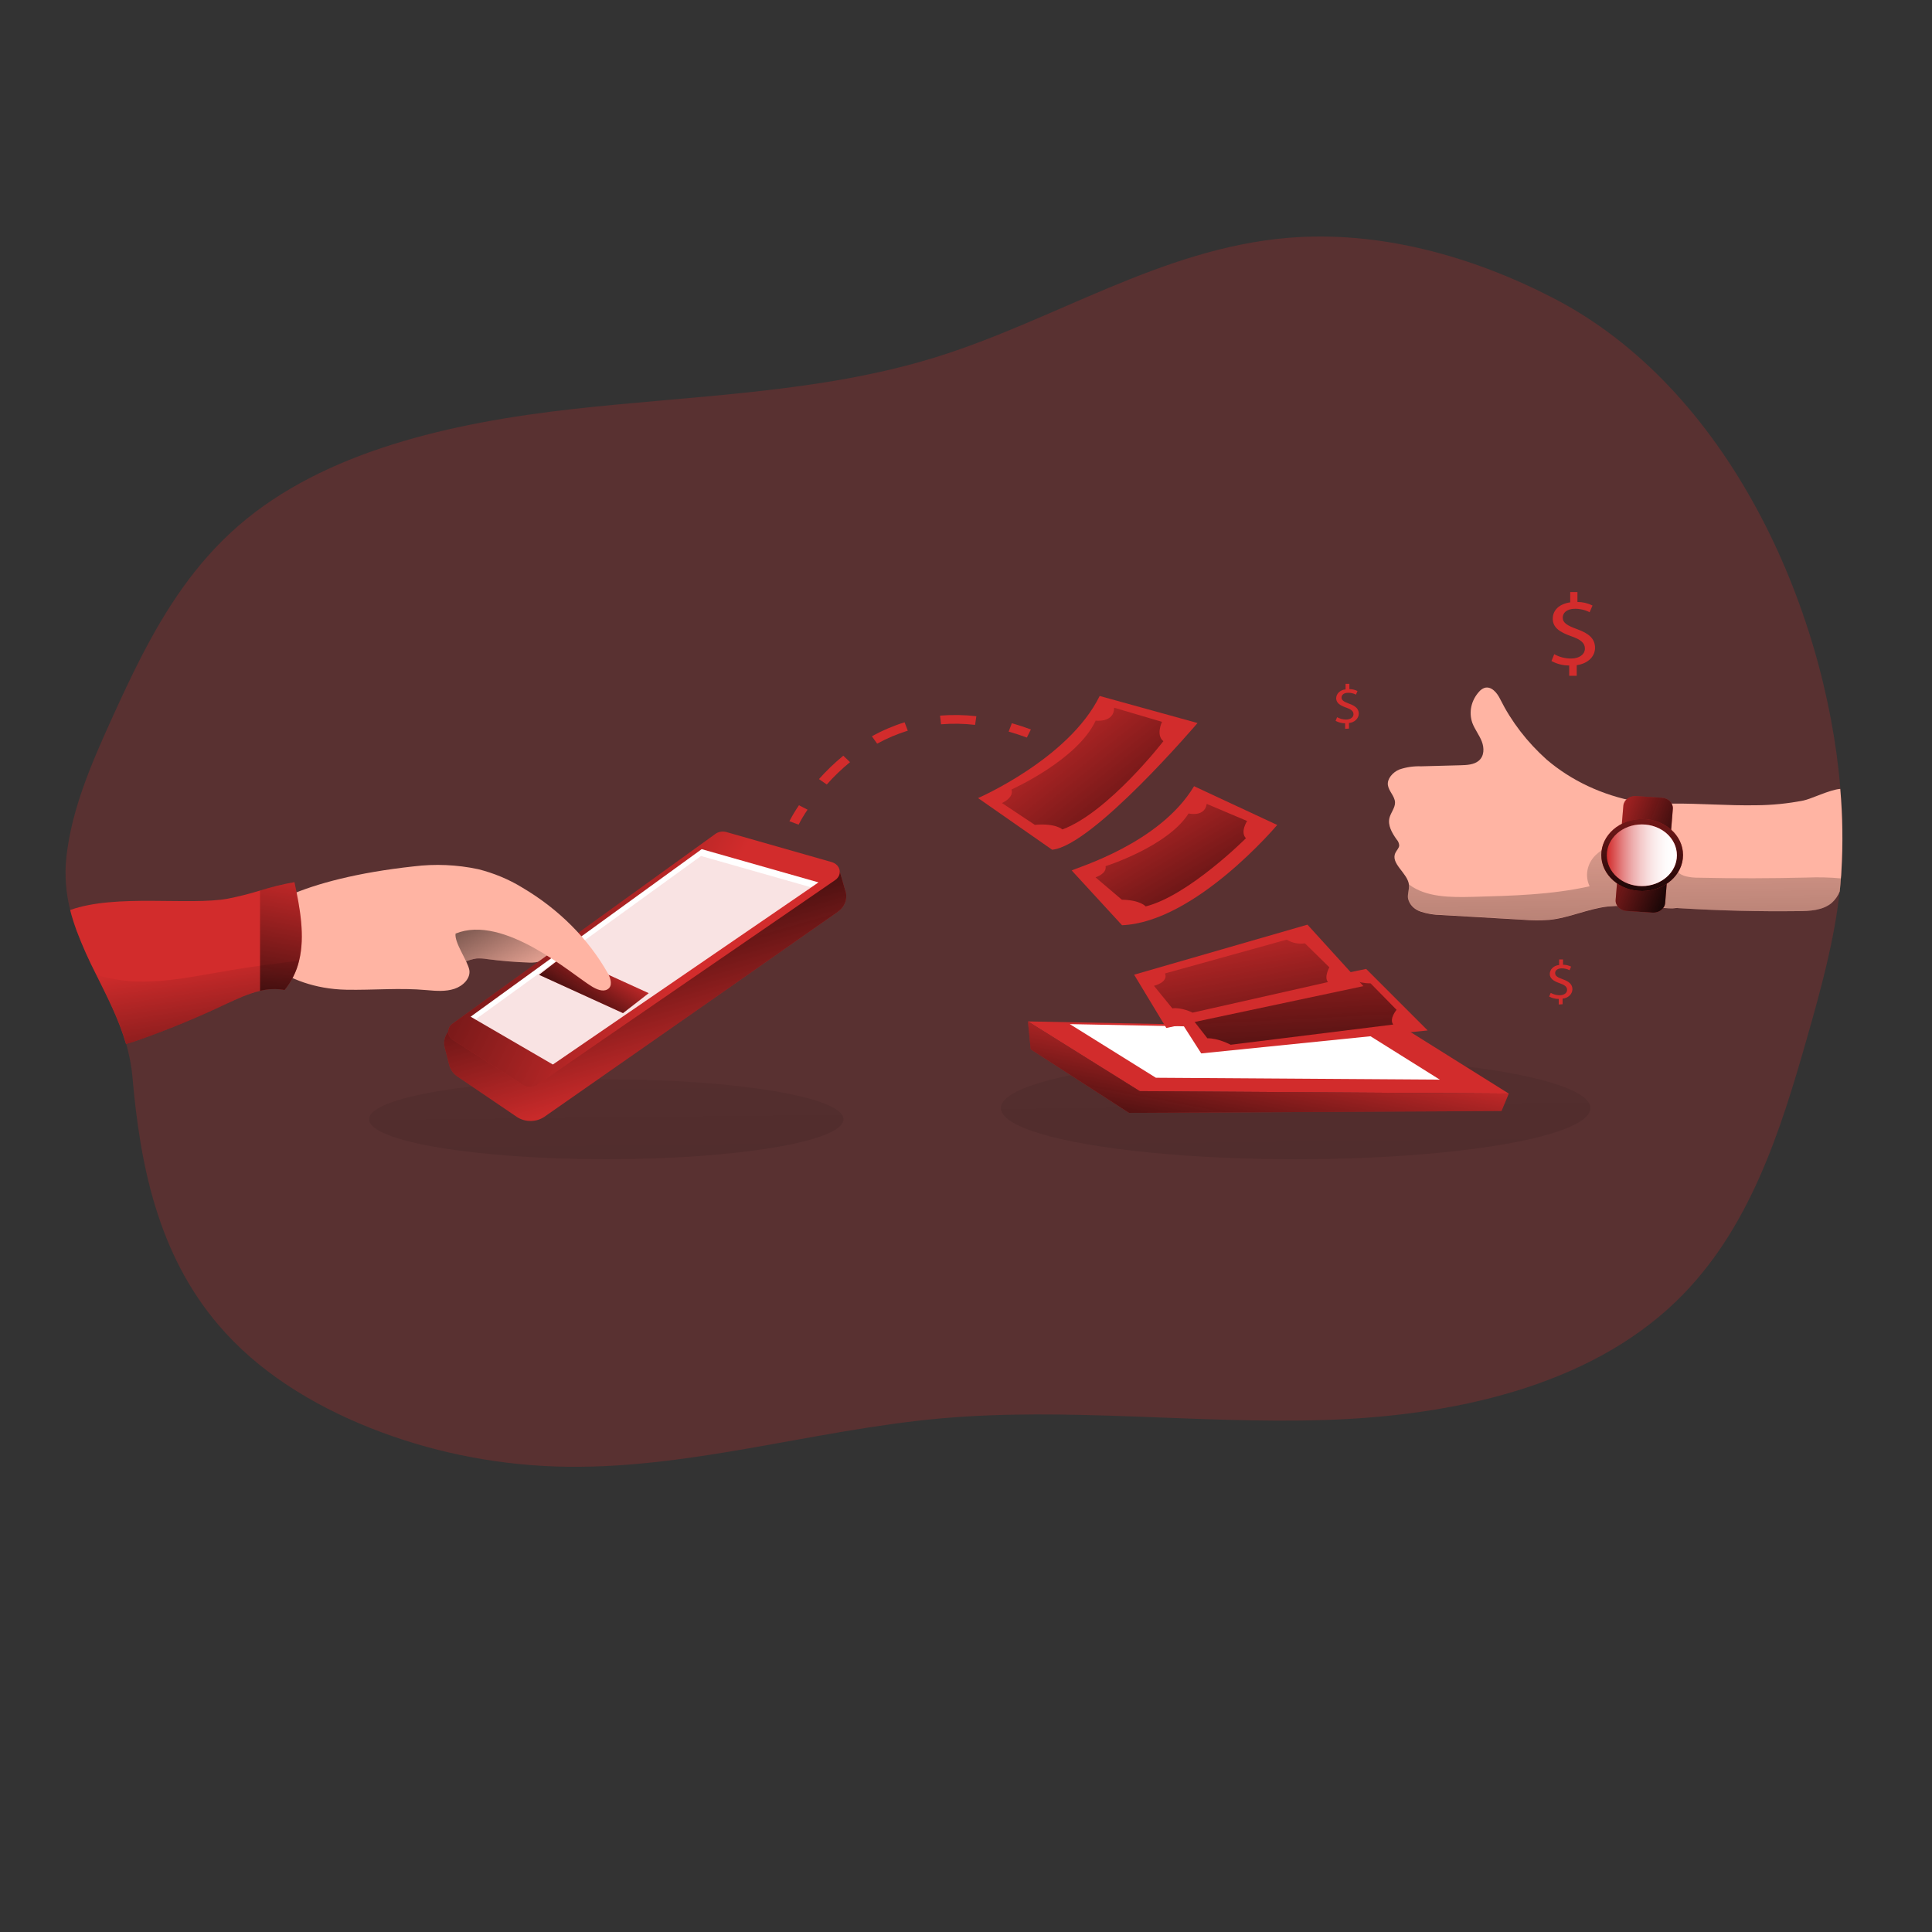 <svg transform="scale(1)" id="_0250_money_transfer" xmlns="http://www.w3.org/2000/svg" xmlns:xlink="http://www.w3.org/1999/xlink" viewBox="0 0 500 500" class="show_show__wrapper__graphic__5Waiy "><rect x="0" y="0" width="500" height="500" fill="#333333" stroke="none"/><title>React</title><defs><style>.cls-1{fill:url(#linear-gradient);}.cls-1,.cls-2,.cls-3,.cls-4,.cls-5,.cls-6,.cls-7,.cls-8,.cls-9,.cls-10,.cls-11,.cls-12,.cls-13,.cls-14,.cls-15,.cls-16,.cls-17,.cls-18,.cls-19,.cls-20,.cls-21,.cls-22{stroke-width:0px;}.cls-1,.cls-10{opacity:.26;}.cls-1,.cls-10,.cls-11,.cls-19{isolation:isolate;}.cls-2{fill:url(#linear-gradient-11);}.cls-3{fill:url(#linear-gradient-12);}.cls-4{fill:url(#linear-gradient-13);}.cls-5{fill:url(#linear-gradient-10);}.cls-6{fill:url(#linear-gradient-17);}.cls-7{fill:url(#linear-gradient-16);}.cls-8{fill:url(#linear-gradient-15);}.cls-9{fill:url(#linear-gradient-14);}.cls-10{fill:url(#linear-gradient-8);}.cls-11{opacity:.13;}.cls-11,.cls-19,.cls-22{fill:#d22c2c;}.cls-12{fill:url(#linear-gradient-4);}.cls-13{fill:url(#linear-gradient-2);}.cls-14{fill:url(#linear-gradient-3);}.cls-15{fill:url(#linear-gradient-9);}.cls-16{fill:url(#linear-gradient-7);}.cls-17{fill:url(#linear-gradient-5);}.cls-18{fill:url(#linear-gradient-6);}.cls-19{opacity:.24;}.cls-20{fill:#fff;}.cls-21{fill:#ffb4a3;}</style><linearGradient id="linear-gradient" x1="187.4" y1="2611.31" x2="189.28" y2="2442.44" gradientTransform="translate(-31 2855.73) scale(1 -1)" gradientUnits="userSpaceOnUse"><stop offset="0" stop-color="#010101" stop-opacity="0"></stop><stop offset=".95" stop-color="#010101"></stop></linearGradient><linearGradient id="linear-gradient-2" x1="161.06" y1="2576.53" x2="139.98" y2="2615.91" gradientTransform="translate(-34.03 2837.58) scale(1 -1)" xlink:href="#linear-gradient"></linearGradient><linearGradient id="linear-gradient-3" x1="209.79" y1="2556.07" x2="190.98" y2="2620.93" gradientTransform="translate(-34.03 2837.58) scale(1 -1)" xlink:href="#linear-gradient"></linearGradient><linearGradient id="linear-gradient-4" x1="210.8" y1="2584.95" x2="101.17" y2="2638.77" gradientTransform="translate(-34.03 2837.58) scale(1 -1)" xlink:href="#linear-gradient"></linearGradient><linearGradient id="linear-gradient-5" x1="189.01" y1="2607.68" x2="177.12" y2="2589.45" xlink:href="#linear-gradient"></linearGradient><linearGradient id="linear-gradient-6" x1="84.76" y1="2589.87" x2="94.71" y2="2526.35" gradientTransform="translate(-34.03 2837.58) scale(1 -1)" xlink:href="#linear-gradient"></linearGradient><linearGradient id="linear-gradient-7" x1="109.53" y1="2614.59" x2="98.42" y2="2555.9" gradientTransform="translate(-34.03 2837.58) scale(1 -1)" xlink:href="#linear-gradient"></linearGradient><linearGradient id="linear-gradient-8" x1="365.67" y1="2626.87" x2="368.08" y2="2410.73" xlink:href="#linear-gradient"></linearGradient><linearGradient id="linear-gradient-9" x1="-42.02" y1="2738.73" x2="-28.16" y2="2662.92" gradientTransform="translate(107.75 2956.93) rotate(5.81) scale(1.19 -1) skewX(-.03)" xlink:href="#linear-gradient"></linearGradient><linearGradient id="linear-gradient-10" x1="360.44" y1="2588.35" x2="351.65" y2="2541.94" xlink:href="#linear-gradient"></linearGradient><linearGradient id="linear-gradient-11" x1="453.98" y1="2642.83" x2="456.1" y2="2476.26" gradientTransform="translate(-34.03 2837.58) scale(1 -1)" xlink:href="#linear-gradient"></linearGradient><linearGradient id="linear-gradient-12" x1="300.68" y1="2657.02" x2="351.85" y2="2592.82" gradientTransform="translate(-34.03 2837.58) scale(1 -1)" xlink:href="#linear-gradient"></linearGradient><linearGradient id="linear-gradient-13" x1="325.77" y1="2637.15" x2="362.96" y2="2574.01" gradientTransform="translate(-34.03 2837.58) scale(1 -1)" xlink:href="#linear-gradient"></linearGradient><linearGradient id="linear-gradient-14" x1="352.1" y1="2602.76" x2="364.67" y2="2533.95" gradientTransform="translate(-34.03 2837.58) scale(1 -1)" xlink:href="#linear-gradient"></linearGradient><linearGradient id="linear-gradient-15" x1="444.41" y1="2622.61" x2="472.83" y2="2611.11" gradientTransform="translate(-34.03 2837.59) scale(1 -1)" xlink:href="#linear-gradient"></linearGradient><linearGradient id="linear-gradient-16" x1="455.99" y1="2663.66" x2="455.99" y2="2616.86" xlink:href="#linear-gradient"></linearGradient><linearGradient id="linear-gradient-17" x1="446.84" y1="2634.39" x2="464.98" y2="2634.39" gradientTransform="translate(-31 2855.73) scale(1 -1)" gradientUnits="userSpaceOnUse"><stop offset="0" stop-color="#fff" stop-opacity="0"></stop><stop offset=".13" stop-color="#fff" stop-opacity=".23"></stop><stop offset=".23" stop-color="#fff" stop-opacity=".41"></stop><stop offset=".35" stop-color="#fff" stop-opacity=".59"></stop><stop offset=".48" stop-color="#fff" stop-opacity=".74"></stop><stop offset=".6" stop-color="#fff" stop-opacity=".85"></stop><stop offset=".72" stop-color="#fff" stop-opacity=".93"></stop><stop offset=".84" stop-color="#fff" stop-opacity=".98"></stop><stop offset=".95" stop-color="#fff"></stop></linearGradient></defs><path class="cls-19" id="background" d="M476.55,225.55c-.11,1.72-.25,3.43-.44,5.14-1.39,12.71-4.83,25.19-8.35,37.56-7,24.6-14.99,50.22-34.03,68.59-22.94,22.1-57.92,29.63-91.02,30.66-33.1,1.03-66.32-3.36-99.29-.41-33.41,3.01-66.07,13.54-99.6,12.44-16.59-.57-32.9-3.96-48.03-9.99-15.09-6.01-29.12-14.69-39.26-26.65-15.83-18.54-20.31-41.81-22.25-64.14-.2-2.19-.56-4.36-1.09-6.51h0c-.15-.68-.33-1.35-.53-2.03-3.03-10.38-9.16-19.36-12.8-29.29-.64-1.77-1.23-3.55-1.69-5.4-1.14-4.47-1.48-9.07-1-13.64,1.36-12.55,6.58-24.51,11.92-36.25,2.37-5.22,4.81-10.47,7.46-15.63,6.4-12.44,14.06-24.31,25.16-33.95,22.25-19.31,55.08-26.66,86.52-30.19,31.44-3.53,63.91-4.14,93.77-13.36,30.91-9.56,58.48-28.16,91.25-30.94,23.95-2.01,47.98,4.88,68.56,15.49,45.48,23.36,70.56,79.92,74.49,127.12.61,7.11.7,14.25.26,21.37Z"></path><g id="sender"><ellipse class="cls-1" cx="156.91" cy="289.67" rx="61.39" ry="10.33"></ellipse><path class="cls-21" d="M136.9,249.11c-3.63-.12-7.25-.42-10.83-.9-.91-.16-1.84-.21-2.76-.16-1.15.18-2.25.52-3.29.99-6.28,2.4-13.24,3.06-19.96,1.9-1.28-.22-2.67-.59-3.35-1.57-.32-.53-.51-1.11-.55-1.71-.26-1.88-.31-3.79-.14-5.68.03-1.06.31-2.11.82-3.07.68-.98,1.67-1.77,2.85-2.27,4.3-2.03,9.49-1.45,14.36-1.32,5.75.18,11.71-.25,17.26,1.14,3.95.98,7.83,3.13,9.94,6.3,2.53,3.72.63,6.53-4.35,6.36Z"></path><path class="cls-13" d="M136.9,249.11c-3.63-.12-7.25-.42-10.83-.9-.91-.16-1.84-.21-2.76-.16-1.15.18-2.25.52-3.29.99-6.28,2.4-13.24,3.06-19.96,1.9-1.28-.22-2.67-.59-3.35-1.57-.32-.53-.51-1.11-.55-1.71-.26-1.88-.31-3.79-.14-5.68.03-1.06.31-2.11.82-3.07.68-.98,1.67-1.77,2.85-2.27,4.3-2.03,9.49-1.45,14.36-1.32,5.75.18,11.71-.25,17.26,1.14,3.95.98,7.83,3.13,9.94,6.3,2.53,3.72.63,6.53-4.35,6.36Z"></path><path class="cls-22" d="M218.8,230.61l-1.55-5.35c-.98-3.08-3.67-.4-6.94.99l-92.07,39.07c-2.44,1.04-3.74,3.42-3.15,5.74l1.18,4.62c.3,1.17,1.05,2.2,2.12,2.93l15.35,10.43c2.12,1.44,5.08,1.42,7.18-.04l75.89-53.02c1.83-1.28,2.62-3.4,2-5.38Z"></path><path class="cls-14" d="M218.8,230.61l-1.55-5.35c-.98-3.08-3.67-.4-6.94.99l-92.07,39.07c-2.44,1.04-3.74,3.42-3.15,5.74l1.18,4.62c.3,1.17,1.05,2.2,2.12,2.93l15.35,10.43c2.12,1.44,5.08,1.42,7.18-.04l75.89-53.02c1.83-1.28,2.62-3.4,2-5.38Z"></path><path class="cls-22" d="M117.11,264.92l68.04-49.11c.8-.57,1.87-.75,2.85-.47l27.25,7.77c1.59.45,2.46,1.96,1.94,3.35-.19.5-.54.95-1.01,1.28l-77.15,52.99c-1.07.73-2.55.75-3.64.05l-18.17-11.65c-1.35-.88-1.63-2.55-.63-3.73.15-.18.32-.34.52-.48Z"></path><path class="cls-12" d="M117.11,264.92l68.04-49.11c.8-.57,1.87-.75,2.85-.47l27.25,7.77c1.59.45,2.46,1.96,1.94,3.35-.19.5-.54.95-1.01,1.28l-77.15,52.99c-1.07.73-2.55.75-3.64.05l-18.17-11.65c-1.35-.88-1.63-2.55-.63-3.73.15-.18.32-.34.52-.48Z"></path><polygon class="cls-20" points="211.82 228.36 209.95 229.65 143.08 275.49 123.04 263.84 121.8 263.12 181.6 219.76 211.82 228.36"></polygon><polygon class="cls-11" points="209.95 229.65 143.08 275.49 123.04 263.84 181.42 221.53 209.95 229.65"></polygon><polygon class="cls-22" points="161.23 262.19 139.52 252.28 146.18 247.13 167.89 257.03 161.23 262.19"></polygon><polygon class="cls-17" points="161.23 262.19 139.52 252.28 146.18 247.13 167.89 257.03 161.23 262.19"></polygon><path class="cls-22" d="M206.67,213.42l-2.37-.89c.73-1.42,1.56-2.8,2.47-4.13l2.23,1.14c-.86,1.25-1.64,2.55-2.33,3.89Z"></path><path class="cls-22" d="M213.97,203.03l-2.02-1.4c1.91-2.16,4.02-4.18,6.29-6.05l1.75,1.66c-2.18,1.79-4.19,3.72-6.02,5.79ZM227.01,192.47l-1.36-1.92c2.65-1.48,5.49-2.7,8.46-3.62l.82,2.17c-2.77.86-5.43,1.99-7.92,3.36ZM252.35,187.6c-2.92-.34-5.88-.39-8.81-.15l-.25-2.25c3.13-.25,6.27-.2,9.39.15l-.33,2.25Z"></path><path class="cls-22" d="M265.76,190.88c-1.57-.58-3.16-1.1-4.72-1.54l.82-2.17c1.64.46,3.29,1.01,4.93,1.61l-1.04,2.1Z"></path><path class="cls-21" d="M107.06,224.22c5.56-.69,11.22-.44,16.68.72,4.07,1.02,7.93,2.62,11.4,4.75,9.48,5.59,17.13,13.26,22.2,22.25.75,1.35,1.29,3.26-.12,4.1-1.21.72-2.81,0-4.01-.72-5.24-3.15-22.76-18.81-35.31-13.71-.35,2.37,3.14,7.07,3.56,9.41.37,2.12-1.56,4.12-3.84,4.88s-4.79.56-7.21.34c-6.94-.64-13.85.04-20.83-.1-16.29-.33-26.43-10.65-25.48-16.03.86-4.45,13.66-12.7,42.96-15.89Z"></path><path class="cls-22" d="M77.4,248.64c-.63,2.73-1.91,5.31-3.75,7.57-2.11-.38-4.29-.3-6.35.22-3.11.72-6.17,2.17-9.04,3.51-6.96,3.3-14.11,6.26-21.43,8.88-1.36.5-2.77.98-4.21,1.38-1.83-6.33-4.83-12.13-7.71-17.94-1.91-3.71-3.6-7.49-5.06-11.35-.64-1.77-1.23-3.55-1.69-5.4,11.76-4.25,30.84-1.11,40.83-2.94,2.82-.56,5.59-1.26,8.32-2.1,2.9-.91,5.87-1.64,8.89-2.17,1.44,6.65,2.78,13.91,1.21,20.33Z"></path><path class="cls-18" d="M77.4,248.64c-.63,2.73-1.91,5.31-3.75,7.57-5.32-1.04-10.59,1.45-15.37,3.73-6.96,3.3-14.11,6.26-21.43,8.88-1.36.5-2.77.98-4.21,1.38-1.83-6.33-4.83-12.13-7.71-17.94,4.55,1.4,9.38,1.99,14.2,1.72,6.94-.27,13.72-1.77,20.55-2.89,5.88-1.02,11.81-1.74,17.72-2.47Z"></path><path class="cls-16" d="M77.4,248.64c-.63,2.73-1.91,5.31-3.75,7.57-2.11-.38-4.29-.3-6.35.22v-25.96c2.9-.91,5.87-1.64,8.89-2.17,1.44,6.65,2.78,13.91,1.21,20.33Z"></path></g><g id="receiver"><ellipse class="cls-10" cx="335.31" cy="286.78" rx="76.29" ry="13.23"></ellipse><polygon class="cls-22" points="266.02 264.34 294.96 282.38 390.47 283.02 363.69 266.25 266.02 264.34"></polygon><polygon class="cls-20" points="276.87 265.04 299.14 278.92 372.62 279.41 352.02 266.51 276.87 265.04"></polygon><path class="cls-22" d="M253.12,206.54s23.51-10.19,31.47-26.42l25.33,7s-27.13,31.83-37.63,32.79l-19.17-13.37Z"></path><path class="cls-22" d="M277.36,225.28c1.45-.8,22.79-7,31.66-21.81l21.52,10.03s-21.16,25.16-40.16,25.95l-13.02-14.17Z"></path><polygon class="cls-22" points="353.56 250.76 369.48 266.68 310.88 272.62 303.4 260.94 353.56 250.76"></polygon><path class="cls-15" d="M311.31,259.49l37.98-6.45s1.77,1.45,5.42,1.45l6.72,6.85s-2,2.36-.86,3.81l-42.07,5.23s-3.23-1.74-6.03-1.67l-4.93-6.32s4.46-.43,3.78-2.89Z"></path><polygon class="cls-22" points="266.74 271.56 266.02 264.34 294.96 282.38 390.47 283.02 388.59 287.53 292.19 288.01 266.74 271.56"></polygon><polygon class="cls-5" points="266.74 271.56 266.02 264.34 294.96 282.38 390.47 283.02 388.59 287.53 292.19 288.01 266.74 271.56"></polygon><path class="cls-21" d="M436.72,218.25c-.11,2.85-.29,5.69-.49,8.54-.1,1.63-.23,3.23-.39,4.86-.1,1.2-.35,2.6-1.54,3.17-.16.08-.34.14-.52.18-.57.09-1.16.11-1.74.07l-8.05-.47c-2.62-.23-5.26-.23-7.88,0-5.2.59-9.97,2.94-15.16,3.46-2.29.17-4.6.15-6.89-.04l-21.1-1.22c-1.81-.02-3.6-.32-5.29-.88-1.73-.57-2.98-1.9-3.29-3.5-.13-1.11.35-2.22.25-3.35.01-.05.01-.09,0-.14-.36-3.01-4.86-5.45-3.49-8.23.3-.65.95-1.22.97-1.92-.04-.57-.28-1.12-.69-1.56-1.18-1.67-2.31-3.62-1.83-5.56.36-1.38,1.49-2.63,1.44-4.02-.07-1.61-1.64-2.89-1.85-4.48-.21-1.58,1.21-3.28,2.95-4.01,1.8-.62,3.73-.9,5.66-.83l10.13-.27c1.64-.04,3.52-.13,4.75-1.15,1.49-1.22,1.46-3.33.82-5-.64-1.67-1.85-3.17-2.47-4.86-.94-2.79-.27-5.81,1.8-8.07.34-.4.79-.72,1.31-.93,1.83-.59,3.35,1.31,4.11,2.89,2.9,5.82,6.97,11.12,12.03,15.65,6.39,5.46,14.41,9.22,23.13,10.85,2.54.49,6.24.18,9.17.54.85.08,1.69.29,2.47.61,3.37,1.45,1.78,7.08,1.68,9.69Z"></path><path class="cls-21" d="M476.55,225.55c0,.59-.08,1.18-.13,1.77-.07,1.13-.18,2.26-.3,3.37-.43,1.1-1.12,2.1-2.03,2.94-2.32,1.99-5.75,2.17-8.87,2.17-9.97.12-19.94-.13-29.91-.72-.52,0-1.03-.07-1.52-.12-1.36-.09-2.68-.47-3.82-1.13-2.39-1.52-3.03-4.46-3.47-7.1-.88-5.11-1.75-10.4-.36-15.42.12-.53.31-1.04.59-1.51.24-.48.61-.9,1.08-1.22.88-.45,1.89-.66,2.9-.61h1.93c7.29-.07,14.59.56,21.89.43,4.1-.03,8.18-.44,12.18-1.22,1.95-.38,6.86-2.83,9.55-3.01.62,7.12.72,14.27.29,21.4Z"></path><path class="cls-2" d="M476.42,227.32c-.07,1.13-.18,2.26-.3,3.37-.43,1.1-1.12,2.1-2.03,2.94-2.32,1.99-5.75,2.17-8.87,2.17-9.97.12-19.94-.13-29.91-.72-.52,0-1.03-.07-1.52-.12-.57.09-1.16.11-1.74.07l-8.05-.47c-2.62-.23-5.26-.23-7.88,0-5.2.59-9.97,2.94-15.16,3.46-2.29.17-4.6.15-6.89-.04l-21.1-1.22c-1.81-.02-3.6-.32-5.29-.88-1.73-.57-2.98-1.9-3.29-3.5-.13-1.11.35-2.22.25-3.35.01-.05.01-.09,0-.14,4.37,3.35,10.76,3.37,16.6,3.21,10.13-.27,20.33-.54,30.15-2.73-1.26-2.68-.7-5.75,1.44-7.96.92-.93,2.1-1.63,3.11-2.48,2.13-1.86,3.34-4.34,5.29-6.38,1.36-1.5,3.33-2.48,5.5-2.73.82-.05,1.64.08,2.38.38,3.09,1.31,3.4,5.02,3.21,8.03-.18,3.01-.07,6.65,2.9,8.16.32.16.65.29,1,.38,1.12.27,2.28.4,3.44.38,9.33.21,18.66.18,28.01-.04,2.92-.13,5.84-.05,8.74.22Z"></path><polygon class="cls-22" points="293.51 252.25 338.37 239.3 352.84 255.21 301.84 266.04 293.51 252.25"></polygon><path class="cls-3" d="M288.33,183.15l12.39,3.66s-1.64,3.42.36,5.01c0,0-14.2,18.38-26.13,22.84,0,0-1.72-1.67-7.14-1.19l-8.51-5.65s3.17-1.35,2.47-3.5c0,0,17.09-7.64,21.79-17.83-.02,0,4.78.64,4.78-3.34Z"></path><path class="cls-4" d="M312.29,208.04l10.46,4.43s-1.87,2.89-.3,4.46c0,0-14.85,14.87-25.95,17.65,0,0-1.32-1.64-6.17-1.74l-6.81-5.79s2.97-.89,2.6-2.89c0,0,16.06-5.06,21.49-13.64.03,0,4.18,1.03,4.69-2.49Z"></path><path class="cls-9" d="M301.53,251.92l31.48-8.75c1.36.86,3.05,1.21,4.7.96l6.33,6.21s-1.45,2.55-.36,3.82l-35.03,7.91s-2.89-1.45-5.25-1.11l-4.76-5.84s3.71-.82,2.89-3.18Z"></path><path class="cls-22" d="M423.39,206.03l6.71.43c1.68.11,2.95,1.4,2.83,2.88l-1.99,24.36c-.12,1.48-1.59,2.6-3.27,2.49l-6.71-.43c-1.68-.11-2.95-1.4-2.83-2.88l1.99-24.36c.12-1.48,1.59-2.6,3.27-2.49Z"></path><path class="cls-8" d="M423.39,206.03l6.71.43c1.68.11,2.95,1.4,2.83,2.88l-1.99,24.36c-.12,1.48-1.59,2.6-3.27,2.49l-6.71-.43c-1.68-.11-2.95-1.4-2.83-2.88l1.99-24.36c.12-1.48,1.59-2.6,3.27-2.49Z"></path><ellipse class="cls-22" cx="424.99" cy="221.28" rx="10.58" ry="9.31"></ellipse><ellipse class="cls-7" cx="424.99" cy="221.28" rx="10.58" ry="9.31"></ellipse><ellipse class="cls-22" cx="424.91" cy="221.34" rx="9.07" ry="7.98"></ellipse><ellipse class="cls-6" cx="424.91" cy="221.34" rx="9.07" ry="7.98"></ellipse><path class="cls-22" d="M406.11,174.9v-2.67c-1.62,0-3.21-.4-4.59-1.16l.72-1.77c1.3.74,2.81,1.13,4.36,1.13,2.13,0,3.57-1.08,3.57-2.58s-1.18-2.35-3.39-3.14c-3.07-1.06-4.93-2.27-4.93-4.57s1.77-3.86,4.52-4.25v-2.66h1.87v2.56c1.37,0,2.71.32,3.9.92l-.75,1.74c-1.14-.6-2.45-.91-3.78-.9-2.31,0-3.18,1.22-3.18,2.27,0,1.37,1.11,2.05,3.72,3.01,3.08,1.11,4.64,2.48,4.64,4.83,0,2.09-1.64,4.04-4.74,4.49v2.75h-1.94Z"></path><path class="cls-22" d="M348.12,188.63v-1.45c-.87,0-1.73-.22-2.47-.62l.39-.95c.69.39,1.5.61,2.32.61,1.14,0,1.92-.58,1.92-1.38s-.63-1.27-1.83-1.69c-1.64-.57-2.65-1.22-2.65-2.45.02-1.2,1.07-2.18,2.43-2.28v-1.45h.99v1.37c.74,0,1.46.18,2.1.5l-.4.93c-.61-.33-1.32-.49-2.03-.48-1.23,0-1.7.65-1.7,1.22,0,.72.59,1.1,1.99,1.61,1.64.59,2.47,1.33,2.47,2.59-.03,1.25-1.12,2.29-2.54,2.4v1.45l-.98.06Z"></path><path class="cls-22" d="M403.4,259.98v-1.45c-.87,0-1.73-.22-2.47-.62l.39-.95c.69.39,1.5.6,2.32.61,1.14,0,1.92-.58,1.92-1.39s-.63-1.26-1.82-1.69c-1.64-.56-2.66-1.22-2.66-2.45.02-1.2,1.07-2.19,2.43-2.29v-1.45h1v1.37c.73,0,1.45.18,2.09.49l-.4.93c-.61-.32-1.31-.48-2.02-.48-1.24,0-1.71.65-1.71,1.22,0,.72.59,1.11,2,1.61,1.64.59,2.47,1.33,2.47,2.59-.02,1.26-1.12,2.29-2.54,2.41v1.45l-.99.07Z"></path></g></svg>